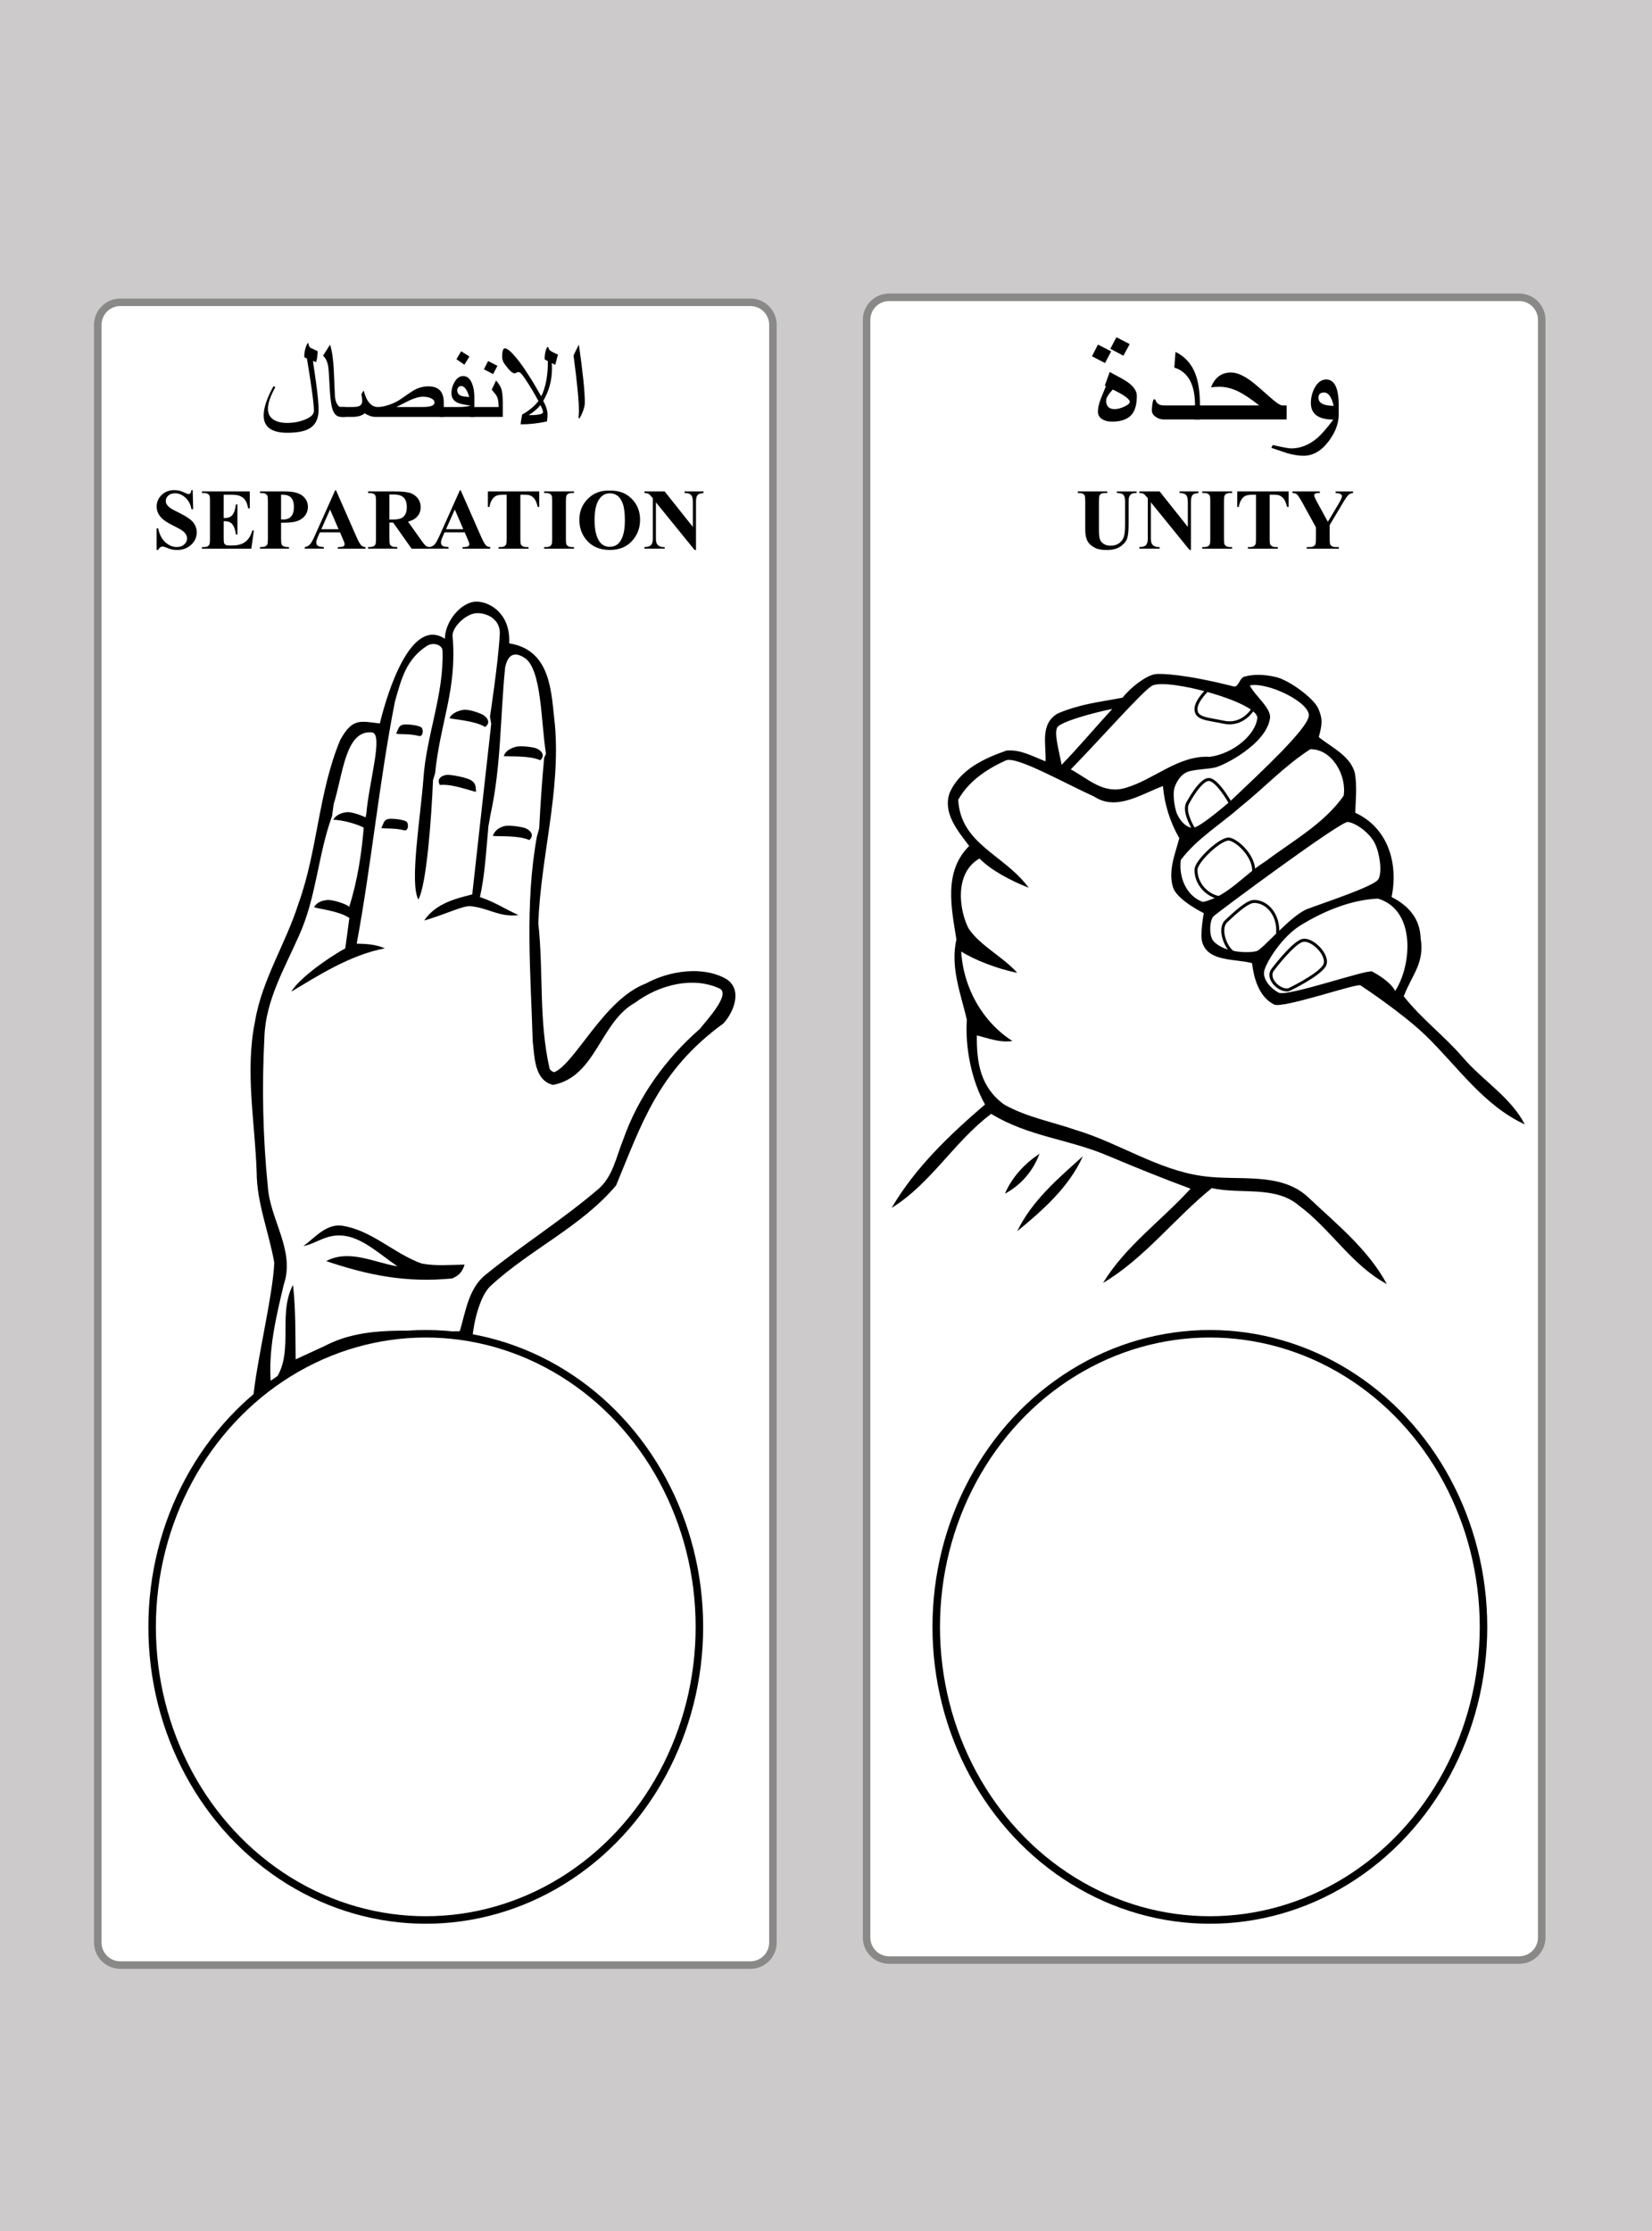<?xml version="1.0" encoding="utf-8"?>
<!-- Generator: Adobe Illustrator 15.0.0, SVG Export Plug-In . SVG Version: 6.00 Build 0)  -->
<!DOCTYPE svg PUBLIC "-//W3C//DTD SVG 1.1//EN" "http://www.w3.org/Graphics/SVG/1.1/DTD/svg11.dtd">
<svg version="1.1" id="Layer_2" xmlns="http://www.w3.org/2000/svg" xmlns:xlink="http://www.w3.org/1999/xlink" x="0px" y="0px"
	 width="400px" height="540px" viewBox="-90 -121 400 540" enable-background="new -90 -121 400 540" xml:space="preserve">
<rect x="-90" y="-121" fill="#CCCACB" width="400" height="540"/>
<path fill="#FFFFFF" stroke="#898988" stroke-width="1.818" d="M97.146,349.181c0,3.012-2.442,5.455-5.455,5.455H-60.866
	c-3.012,0-5.455-2.443-5.455-5.455V-42.373c0-3.013,2.442-5.455,5.455-5.455H91.691c3.012,0,5.455,2.441,5.455,5.455V349.181z"/>
<path fill="#FFFFFF" stroke="#898988" stroke-width="1.818" d="M283.296,347.967c0,3.015-2.443,5.454-5.455,5.454H125.284
	c-3.014,0-5.455-2.439-5.455-5.454V-43.585c0-3.013,2.441-5.454,5.455-5.454h152.557c3.012,0,5.455,2.441,5.455,5.454V347.967z"/>
<ellipse fill="#FFFFFF" stroke="#000000" stroke-width="1.818" cx="202.945" cy="272.776" rx="66.256" ry="70.946"/>
<g>
	<path d="M-28.706,217.732c0.553-7.994,4.802-25.112,5.116-33.101c-1.277-7.347-4.24-14.399-4.267-21.964
		c-0.409-12.12-2.859-24.381-0.397-36.434c1.669-10.094,7.433-18.789,10.493-28.447c4.689-12.878,4.826-26.998,10.147-39.696
		c2.973-5.373,4.884-4.537,9.583-3.978c2.055-8.501,7.766-25.796,15.758-20.493c0-4.28,4.035-8.996,7.615-8.996
		c3.466,0,8.329,3.124,7.945,10.092c10.363,1.649,10.174,12.26,11.071,19.686c1.428,16.165-3.425,31.992-4.018,48.038
		c1.296,11.913,0.066,23.521,2.729,35.195c0.085,0.375,0.918,0.992,1.256,0.838c5.067-2.322,11.98-17.611,22.024-21.404
		c5.583-3.069,13.827-4.387,19.56-1.078c4.017,2.664,1.648,8.116-0.729,10.712c-15.858,11.517-19.864,24.474-26.004,39.207
		c-8.361,9.965-20.767,15.473-30.272,24.231c-2.751,2.396-4.258,9.147-4.52,12.715 M42.195,61.451
		c-1.227-7.731-0.996-20.527-5.189-23.228c-3.468-2.233-4.365,0.779-4.698,2.335c-1.193,11.853-0.947,23.869-3.54,35.597
		l-0.507,2.847c-0.531,5.758-0.867,11.898-2.054,17.13c3.725,1.246,5.769,2.755,9.353,4.364c-4.759,0.57-7.109-1.727-11.806-2.176
		c-2.011,0.026-5.737,1.929-11.058,3.496c2.915-4.329,8.095-5.396,11.648-6.333c1.513-13.747,4.594-41.246,4.594-41.246
		l-0.296-1.794c0,0,1.997-13.064,2.349-19.651c0.439-4.096-3.587-5.708-6.045-5.326c-2.458,0.383-5.754,3.629-5.34,5.782
		c1.038,12.767-2.98,20.393-4.257,32.938l-0.509,1.671c-0.371,9.316-1.58,25.385-3.542,28.865
		c-2.164-3.935,0.496-19.68,1.228-29.273c0.696-10.455,5.037-20.519,4.614-31.023c-0.049-1.216-2.136-2.2-3.917-1.001
		c-4.816,3.241-5.975,7.596-7.613,13.459c-3.773,19.229-5.675,39.28-9.242,58.524c1.875,0.049,4.469,0.076,6.818,1.136
		c-8.56,1.591-16.742,6.969-22.651,10.484c1.591-2.831,8.137-7.775,13.065-10.477c0.366-2.695,0.729-5.41,1.097-8.124l-0.153-1.891
		c2.047-6.444,3.048-13.13,3.584-19.848l0.58-2.769c0.63-7.666,4.218-19.38,1.327-19.649C-6.4,55.68-6.941,66.446-9.212,73.641
		l-0.385,2.865c-3.426,9.431-3.799,19.7-7.972,28.882c-3.496,7.955-8.144,15.743-8.411,24.672
		c-0.629,12.028-0.378,24.172,0.829,36.16c0.54,8.064,6.671,15.495,3.869,23.675c-1.882,7.951-3.866,16.03-3.107,24.294
		c6.266-6.639,1.298-16.523,5.329-24.194c0.694,5.972,0.554,12.01,0.649,18.029c2.333-1.09,4.663-2.155,6.997-3.218
		c10.059-5.313,21.832-3.284,32.738-3.592c1.467-4.853,2.136-10.569,6.494-13.861c8.764-7.096,18.379-13.131,26.958-20.462
		c3.598-2.993,4.409-7.837,6.085-11.949c3.629-10.412,10.257-19.605,18.527-26.842c1.718-2.129,7.75-8.619,4.758-9.87
		c-6.327-2.9-14.459-0.933-20.351,3.451c-8.54,4.731-9.462,17.941-19.891,19.914c-4.56-1.123-4.45-6.798-4.918-10.556
		c-0.483-16.487-1.954-33.142,1.002-49.49l0.571-2.063c0.291-5.697,0.67-11.392,1.2-17.073L42.195,61.451z"/>
</g>
<path d="M-16.551,180.616c2.756-2,5.385-5.323,9.153-4.972c7.344,1.012,12.707,6.769,19.504,9.185
	c3.427,0.662,6.933,0.309,10.385,0.265c-0.298,0.806-0.675,2.433-3.051,3.353c-10.989,1.055-20.009-0.689-30.453-4.207
	c5.581-2.961,11.624,0.359,17.255,1.271c-4.053-2.768-8.242-6.713-12.696-7.37C-10.909,177.487-13.158,179.938-16.551,180.616z"/>
<ellipse fill="#FFFFFF" stroke="#000000" stroke-width="1.818" cx="13.091" cy="272.776" rx="66.256" ry="70.946"/>
<g>
	<path d="M189.645,42.187c1.432-0.236,7.704,0.057,18.992,2.949c1.303,0.335,1.388-1.964,2.65-2.349
		c1.971-0.602,4.772-0.602,7.576,0.077c3.029,0.605,9.251,5.076,10.352,7.682c1.013,2.395,1.013,3.531,0.104,6.864
		c3.071,2.491,7.773,4.6,8.753,8.818c0.529,3.126,0.184,6.327,0.075,9.49c7.876,3.636,10.49,12.146,8.8,20.4
		c4.304,2.198,6.864,5.38,7.031,9.925c0.998,6.091-2.018,8.727-4.091,14.109c4.508,5.655,9.573,9.332,14.317,14.786
		c4.784,5.618,11.51,9.527,15,16.217c-10.053-4.635-16.309-14.072-24.035-21.544c-5.384-5.2-14.892-11.567-15.771-12.113
		c-0.879-0.545-18.827,5.693-20.906,4.639c-3.798-1.926-4.939-6.662-5.332-10.009c-4.034-1.109-10.517-0.256-12.025-4.947
		c-0.666-1.931,0.343-7.16,0.343-7.16s-5.909-2.842-7.333-5.904c-1.474-4.073,0.365-8.291,1.402-12.236
		c-2.237-3.891-3.583-8.163-3.965-12.618c-5.197,1.909-11.2,6.109-16.617,2.564c-7.539-3.433-18.602-9.722-21.328-8.813
		c-4.696,2.122-9.056,5.013-11.62,9.558c0.565,10.818,11.165,13.246,17.074,21.313c-4.398-1.746-9.091-4.206-11.928-7.094
		c-6.275,3.625-4.817,12.764-2.636,16.945c2.767,4.164,8.402,6.909,11.772,10.718c-4.709-0.9-10.542-3.182-13.551-5.152
		c0.469,8.672,5.106,17.032,12.396,21.669c-3.036,0.455-5.795-0.653-8.615-1.362c-0.09,6.582,0.853,12.547,6.599,16.729
		c5.362,3.054,11.58,4.164,17.383,6.183c10.419,3.106,19.669,9.581,30.578,11.125c8.637,1.273,18.832-1.142,25.597,5.078
		c6.872,6.51,14.546,12.617,19.109,21.073c-8.565-4.603-13.637-13.383-21.382-19.073c-5.675-4.802-14.032-2.586-20.994-4.149
		c-9.073,7.327-16.271,16.982-26.346,22.963c5.472-8.98,14.217-15.146,21.2-22.817c-6.638-2.456-13.201-5.108-19.729-7.854
		c-9.889-4.256-19.273-4.631-28.546-10.266c-8.926,6.672-14.599,16.908-24.108,22.764c5.745-9.781,14.073-17.708,22.617-25.037
		c-3.328-5.854-4.854-14.008-4.4-20.518c-1.509-6.418-4.037-12.709-2.528-19.436c-1.235-7.727-3.146-16.4,3.09-22.619
		c-2.745-3.618-6.456-7.981-4.729-12.854c2.546-5.764,8.581-8.413,13.768-10.232c3.446-0.302,6.341,1.414,9.451,2.614
		c0.199-4.073-1.433-9.006,2.969-11.605c5.691-2.346,9.685-2.669,15.686-3.815C183.854,45.282,187.498,42.542,189.645,42.187z
		 M169.269,65.225c4.308,2.328,7.858,6.022,13.149,4.511c7.037-1.999,12.886-8.009,20.527-7.545
		c5.929-0.854,11.032-5.464,11.486-9.327c0.455-3.864-21.999-9.896-25.504-7.876C186.626,46.314,176.685,57.625,169.269,65.225z
		 M212.613,44.909c1.275,2.564,5.247,5.479,4.889,7.955c-0.913,6.301-11.291,11.464-13.259,11.895
		c-1.967,0.431-3.933,0.375-6.133,0.887c-2.199,0.513-3.247,2.688-3.689,3.874c-0.44,1.185-0.23,3.896,0.345,5.836
		c0.575,1.939,2.407,4.129,4.164,3.999c1.754-0.128,9.108-6.563,9.108-6.563c7.075-6.727,18.402-17.2,18.856-20.458
		C227.349,49.075,216.969,44,212.613,44.909z M166.022,55.023c-0.909,1.364,0.516,6.146,1.024,9.091
		c4.073-4.164,8.309-9.231,12.273-13.524C174.663,51.519,166.932,53.66,166.022,55.023z M227.255,60.355
		c-6.183,3.963-11.218,9.399-16.928,13.963c-4.819,4.255-10.508,7.637-14.42,12.836c-0.527,4.055,1.256,8.709,5.364,10.164
		c5.979-1.327,9.979-6.651,15.091-9.796c6.524-4.927,14.176-9.091,18.979-15.909C236.122,66.431,232.326,60.211,227.255,60.355z
		 M226.591,99c4.006-1.515,16.115-5.46,17.138-7.166c1.022-1.705,0.327-6.348-0.813-8.657c-1.392-2.811-4.769-5.018-6.567-5.224
		c-1.801-0.205-31.495,21.878-32.48,22.788s-1.246,4.749-0.002,6.098c2.728,2.955,8.938,2.853,10.455,2.348
		C215.836,108.682,222.585,100.515,226.591,99z M225.454,102.636c-5.113,2.842-9.254,9.88-9.399,11.682
		c-0.146,1.802,1.478,3.848,3.544,4.946c2.068,1.098,21.538-5.75,22.674-5.109c1.137,0.64,4.347,2.439,5.547,4.693
		c4.031-6.204,5.071-19.598-4.183-22.347C237.29,96.791,230.952,99.342,225.454,102.636z"/>
</g>
<path d="M153.322,167.928c1.728-4.038,4.764-7.255,8.379-9.691C160.158,162.418,157.248,165.818,153.322,167.928z"/>
<path d="M156.3,177.008c3.563-7.398,9.927-12.778,15.909-18.162C168.824,166.354,162.539,171.882,156.3,177.008z"/>
<g>
	<path d="M-43.342-2.367l0.113,4.615h-0.418c-0.196-1.157-0.682-2.087-1.455-2.793c-0.772-0.704-1.607-1.057-2.505-1.057
		c-0.694,0-1.244,0.186-1.648,0.557c-0.406,0.371-0.607,0.798-0.607,1.282c0,0.305,0.073,0.578,0.214,0.816
		c0.196,0.32,0.515,0.636,0.949,0.949c0.32,0.226,1.058,0.624,2.215,1.195c1.62,0.796,2.712,1.549,3.276,2.256
		c0.559,0.708,0.838,1.516,0.838,2.43c0,1.158-0.45,2.152-1.352,2.986c-0.902,0.834-2.047,1.251-3.437,1.251
		c-0.437,0-0.847-0.043-1.236-0.132c-0.387-0.089-0.875-0.256-1.459-0.5c-0.328-0.137-0.597-0.205-0.806-0.205
		c-0.178,0-0.366,0.069-0.562,0.205c-0.196,0.134-0.359,0.343-0.48,0.623h-0.378V6.883h0.378c0.3,1.471,0.876,2.592,1.731,3.364
		c0.854,0.772,1.775,1.157,2.762,1.157c0.762,0,1.369-0.207,1.822-0.623c0.453-0.415,0.68-0.898,0.68-1.449
		c0-0.328-0.088-0.644-0.26-0.949c-0.175-0.305-0.439-0.598-0.791-0.873c-0.354-0.277-0.98-0.635-1.879-1.077
		c-1.26-0.62-2.164-1.147-2.715-1.583c-0.552-0.437-0.975-0.922-1.271-1.46c-0.296-0.536-0.446-1.129-0.446-1.776
		c0-1.102,0.406-2.042,1.214-2.818c0.81-0.777,1.832-1.166,3.064-1.166c0.449,0,0.886,0.054,1.308,0.164
		c0.32,0.082,0.709,0.232,1.169,0.455c0.458,0.222,0.781,0.333,0.963,0.333c0.179,0,0.316-0.055,0.418-0.164
		c0.102-0.109,0.196-0.371,0.286-0.788h0.307V-2.367z"/>
	<path d="M-35.838-1.255v5.637h0.276c0.876,0,1.515-0.274,1.91-0.828c0.394-0.55,0.646-1.363,0.756-2.439h0.387v7.249h-0.387
		c-0.083-0.789-0.255-1.436-0.517-1.939s-0.567-0.842-0.913-1.017c-0.347-0.174-0.852-0.262-1.511-0.262v3.902
		c0,0.762,0.033,1.228,0.096,1.398c0.064,0.171,0.186,0.309,0.362,0.418c0.179,0.109,0.464,0.164,0.859,0.164h0.827
		c1.292,0,2.329-0.299,3.109-0.897c0.78-0.599,1.338-1.511,1.68-2.737h0.378l-0.622,4.401h-11.965v-0.378h0.458
		c0.401,0,0.725-0.073,0.97-0.215c0.177-0.094,0.313-0.258,0.409-0.491c0.075-0.164,0.113-0.593,0.113-1.287V0.315
		c0-0.626-0.016-1.011-0.05-1.153c-0.067-0.238-0.193-0.422-0.378-0.552c-0.258-0.189-0.612-0.286-1.062-0.286h-0.458v-0.378h11.587
		v4.093h-0.388c-0.196-1-0.474-1.718-0.833-2.155c-0.357-0.436-0.863-0.756-1.516-0.959c-0.38-0.122-1.097-0.184-2.143-0.184h-1.435
		V-1.255z"/>
	<path d="M-21.941,5.525v3.838c0,0.749,0.045,1.22,0.137,1.415c0.092,0.192,0.255,0.349,0.491,0.463
		c0.235,0.114,0.666,0.175,1.291,0.175v0.378h-7.034v-0.378c0.64,0,1.072-0.061,1.302-0.18c0.229-0.12,0.387-0.272,0.48-0.463
		c0.091-0.191,0.138-0.661,0.138-1.409V0.379c0-0.748-0.045-1.22-0.138-1.414c-0.093-0.192-0.255-0.349-0.485-0.463
		c-0.231-0.115-0.664-0.175-1.296-0.175v-0.378h6.033c1.987,0,3.413,0.355,4.278,1.062c0.866,0.708,1.296,1.593,1.296,2.654
		c0,0.898-0.28,1.667-0.838,2.308c-0.559,0.64-1.326,1.075-2.308,1.308C-19.254,5.443-20.371,5.525-21.941,5.525z M-21.941-1.255
		v5.984c0.224,0.013,0.394,0.021,0.508,0.021c0.831,0,1.471-0.248,1.92-0.741s0.675-1.256,0.675-2.292
		c0-1.027-0.226-1.78-0.675-2.257c-0.449-0.476-1.12-0.715-2.011-0.715H-21.941z"/>
	<path d="M-7.671,7.853h-4.889L-13.142,9.2c-0.19,0.449-0.285,0.82-0.285,1.113c0,0.387,0.156,0.672,0.469,0.857
		c0.184,0.109,0.636,0.189,1.358,0.246v0.378h-4.604v-0.378c0.496-0.076,0.905-0.282,1.226-0.619
		c0.32-0.337,0.714-1.033,1.184-2.087l4.953-11.046h0.192l4.992,11.353c0.477,1.074,0.867,1.752,1.174,2.032
		c0.232,0.211,0.559,0.333,0.98,0.368v0.378H-8.2v-0.378h0.274c0.538,0,0.916-0.076,1.135-0.226c0.151-0.109,0.226-0.265,0.226-0.47
		c0-0.122-0.021-0.249-0.063-0.378c-0.012-0.062-0.114-0.316-0.305-0.765L-7.671,7.853z M-8.019,7.098l-2.062-4.769l-2.124,4.769
		H-8.019z"/>
	<path d="M4.284,5.483v3.88c0,0.749,0.045,1.22,0.138,1.415c0.092,0.192,0.254,0.349,0.486,0.463
		c0.231,0.114,0.663,0.175,1.296,0.175v0.378h-7.085v-0.378c0.64,0,1.072-0.061,1.301-0.18s0.387-0.272,0.48-0.463
		c0.09-0.191,0.137-0.661,0.137-1.409V0.379c0-0.748-0.045-1.22-0.137-1.414C0.807-1.227,0.646-1.383,0.415-1.498
		S-0.25-1.673-0.881-1.673v-0.378h6.433c1.674,0,2.899,0.115,3.675,0.347C10-1.471,10.635-1.045,11.124-0.422
		c0.491,0.624,0.734,1.353,0.734,2.191c0,1.022-0.367,1.865-1.102,2.533C10.288,4.724,9.629,5.04,8.787,5.251l3.328,4.686
		c0.436,0.605,0.746,0.984,0.929,1.133c0.279,0.21,0.604,0.327,0.971,0.347v0.378h-4.36l-4.462-6.31H4.284V5.483z M4.284-1.305V4.76
		h0.582c0.945,0,1.653-0.087,2.125-0.262c0.469-0.172,0.838-0.487,1.107-0.94C8.366,3.105,8.5,2.515,8.5,1.788
		c0-1.055-0.247-1.835-0.739-2.338S6.473-1.307,5.375-1.307H4.284V-1.305z"/>
	<path d="M22.529,7.853h-4.891L17.056,9.2c-0.191,0.449-0.285,0.82-0.285,1.113c0,0.387,0.156,0.672,0.469,0.857
		c0.184,0.109,0.637,0.189,1.358,0.246v0.378h-4.606v-0.378c0.498-0.076,0.906-0.282,1.226-0.619
		c0.32-0.337,0.715-1.033,1.184-2.087l4.951-11.046h0.194l4.993,11.353c0.476,1.074,0.869,1.752,1.174,2.032
		c0.231,0.211,0.558,0.333,0.98,0.368v0.378h-6.698v-0.378h0.276c0.536,0,0.914-0.076,1.133-0.226
		c0.151-0.109,0.225-0.265,0.225-0.47c0-0.122-0.02-0.249-0.062-0.378c-0.012-0.062-0.114-0.316-0.305-0.765L22.529,7.853z
		 M22.182,7.098L20.12,2.329l-2.124,4.769H22.182z"/>
	<path d="M40.569-2.051v3.748h-0.367c-0.218-0.866-0.46-1.485-0.724-1.864c-0.266-0.378-0.63-0.68-1.093-0.903
		c-0.258-0.122-0.71-0.184-1.357-0.184h-1.032v10.68c0,0.708,0.038,1.151,0.116,1.327c0.078,0.177,0.231,0.333,0.461,0.464
		c0.227,0.132,0.538,0.2,0.934,0.2h0.459v0.378h-7.249v-0.378h0.46c0.402,0,0.724-0.073,0.969-0.215
		c0.178-0.094,0.316-0.258,0.418-0.491c0.074-0.164,0.112-0.593,0.112-1.288V-1.255h-1c-0.932,0-1.61,0.197-2.032,0.593
		c-0.593,0.55-0.968,1.338-1.124,2.358h-0.387v-3.748H40.569z"/>
	<path d="M48.982,11.417v0.378h-7.238v-0.378h0.458c0.402,0,0.726-0.073,0.971-0.215c0.176-0.094,0.313-0.258,0.409-0.491
		c0.075-0.164,0.113-0.593,0.113-1.288V0.316c0-0.708-0.039-1.151-0.113-1.327c-0.076-0.177-0.227-0.333-0.455-0.464
		c-0.227-0.132-0.537-0.2-0.924-0.2h-0.458v-0.378h7.238v0.378h-0.458c-0.402,0-0.725,0.073-0.971,0.215
		c-0.176,0.094-0.316,0.258-0.418,0.491c-0.077,0.163-0.113,0.593-0.113,1.287v9.107c0,0.708,0.038,1.151,0.116,1.327
		c0.079,0.177,0.231,0.333,0.46,0.464c0.228,0.132,0.535,0.2,0.923,0.2H48.982z"/>
	<path d="M57.538-2.246c2.206-0.082,3.999,0.562,5.376,1.931c1.378,1.367,2.068,3.08,2.068,5.135c0,1.756-0.515,3.302-1.542,4.636
		c-1.362,1.769-3.286,2.654-5.769,2.654c-2.491,0-4.418-0.843-5.779-2.533c-1.074-1.334-1.613-2.917-1.613-4.747
		c0-2.054,0.7-3.769,2.099-5.14C53.777-1.682,55.495-2.326,57.538-2.246z M57.66-1.591c-1.265,0-2.229,0.647-2.889,1.941
		c-0.538,1.062-0.805,2.585-0.805,4.574c0,2.362,0.415,4.108,1.246,5.237c0.578,0.789,1.388,1.184,2.431,1.184
		c0.7,0,1.286-0.171,1.756-0.511c0.599-0.436,1.063-1.132,1.398-2.087c0.334-0.954,0.5-2.204,0.5-3.741
		c0-1.832-0.169-3.202-0.509-4.109c-0.342-0.909-0.775-1.551-1.303-1.926C58.958-1.406,58.347-1.591,57.66-1.591z"/>
	<path d="M70.933-2.051l6.829,8.586V0.584c0-0.831-0.118-1.393-0.356-1.686c-0.328-0.394-0.875-0.585-1.644-0.571v-0.378h4.575
		v0.378C79.75-1.597,79.358-1.5,79.158-1.382c-0.201,0.118-0.357,0.313-0.469,0.582c-0.113,0.269-0.167,0.73-0.167,1.384v11.527
		h-0.347L68.813,0.584v8.799c0,0.796,0.181,1.334,0.545,1.613c0.364,0.278,0.782,0.418,1.251,0.418h0.328v0.378h-4.911v-0.378
		c0.762-0.008,1.292-0.164,1.593-0.471c0.3-0.305,0.449-0.828,0.449-1.562v-9.771l-0.296-0.368
		c-0.293-0.367-0.551-0.609-0.776-0.725c-0.225-0.116-0.547-0.18-0.969-0.194v-0.378h4.908V-2.051z"/>
</g>
<g>
	<path d="M170.966-2.051h7.145v0.378h-0.354c-0.54,0-0.909,0.057-1.106,0.169c-0.202,0.113-0.345,0.267-0.43,0.465
		c-0.085,0.196-0.126,0.69-0.126,1.48v6.78c0,1.239,0.093,2.058,0.278,2.46c0.19,0.402,0.496,0.734,0.926,1.002
		c0.428,0.265,0.968,0.398,1.623,0.398c0.749,0,1.388-0.169,1.915-0.505c0.527-0.338,0.922-0.802,1.185-1.395
		c0.261-0.593,0.395-1.624,0.395-3.095V0.442c0-0.62-0.066-1.062-0.195-1.327c-0.128-0.266-0.291-0.449-0.49-0.551
		c-0.306-0.157-0.738-0.235-1.296-0.235v-0.378h4.786v0.378h-0.283c-0.39,0-0.713,0.078-0.97,0.235
		c-0.26,0.156-0.447,0.391-0.563,0.703c-0.088,0.219-0.133,0.609-0.133,1.175V5.7c0,1.627-0.106,2.8-0.321,3.522
		c-0.215,0.722-0.737,1.385-1.567,1.99c-0.828,0.605-1.964,0.909-3.398,0.909c-1.197,0-2.124-0.16-2.777-0.479
		c-0.89-0.435-1.52-0.994-1.888-1.675c-0.367-0.679-0.552-1.594-0.552-2.745v-6.78c0-0.796-0.045-1.291-0.134-1.485
		c-0.087-0.194-0.243-0.349-0.46-0.465c-0.215-0.115-0.617-0.169-1.201-0.164v-0.378H170.966z"/>
	<path d="M190.781-2.051l6.829,8.586V0.584c0-0.831-0.115-1.393-0.354-1.686c-0.328-0.394-0.875-0.585-1.645-0.571v-0.378h4.576
		v0.378c-0.586,0.076-0.98,0.173-1.18,0.291c-0.202,0.118-0.358,0.313-0.472,0.582c-0.112,0.269-0.167,0.73-0.167,1.384v11.527
		h-0.348l-9.361-11.527v8.799c0,0.796,0.182,1.334,0.547,1.613c0.362,0.278,0.783,0.418,1.252,0.418h0.328v0.378h-4.911v-0.378
		c0.764-0.008,1.293-0.164,1.595-0.471c0.298-0.305,0.447-0.828,0.447-1.562v-9.771l-0.295-0.368
		c-0.295-0.367-0.554-0.609-0.777-0.725c-0.224-0.115-0.549-0.18-0.97-0.194v-0.378h4.904V-2.051z"/>
	<path d="M208.331,11.417v0.378h-7.237v-0.378h0.458c0.403,0,0.725-0.073,0.97-0.215c0.178-0.094,0.315-0.258,0.408-0.491
		c0.078-0.164,0.115-0.593,0.115-1.288V0.316c0-0.708-0.037-1.151-0.115-1.327c-0.074-0.177-0.222-0.333-0.451-0.464
		c-0.23-0.132-0.536-0.2-0.927-0.2h-0.458v-0.378h7.237v0.378h-0.458c-0.401,0-0.725,0.073-0.97,0.215
		c-0.178,0.094-0.316,0.258-0.419,0.491c-0.074,0.163-0.113,0.593-0.113,1.287v9.107c0,0.708,0.039,1.151,0.117,1.327
		c0.078,0.177,0.23,0.333,0.461,0.464c0.228,0.132,0.536,0.2,0.924,0.2H208.331z"/>
	<path d="M222.003-2.051v3.748h-0.369c-0.217-0.866-0.458-1.485-0.723-1.864c-0.265-0.378-0.631-0.68-1.092-0.903
		c-0.26-0.122-0.714-0.184-1.36-0.184h-1.028v10.68c0,0.708,0.037,1.151,0.115,1.327c0.078,0.177,0.231,0.333,0.458,0.464
		c0.231,0.132,0.542,0.2,0.937,0.2h0.461v0.378h-7.249v-0.378h0.461c0.401,0,0.723-0.073,0.97-0.215
		c0.178-0.094,0.316-0.258,0.417-0.491c0.075-0.164,0.112-0.593,0.112-1.288V-1.255h-1c-0.934,0-1.612,0.197-2.033,0.593
		c-0.589,0.55-0.966,1.338-1.122,2.358h-0.387v-3.748H222.003z"/>
	<path d="M237.624-2.051v0.378c-0.458,0.062-0.806,0.194-1.051,0.398c-0.343,0.285-0.881,1.065-1.616,2.338l-3,5.013v3.349
		c0,0.715,0.039,1.159,0.113,1.333c0.074,0.173,0.222,0.328,0.444,0.459c0.22,0.132,0.515,0.2,0.882,0.2h0.776v0.378h-7.771v-0.378
		h0.725c0.408,0,0.731-0.073,0.97-0.215c0.178-0.094,0.317-0.258,0.419-0.491c0.074-0.164,0.113-0.593,0.113-1.288V6.647
		l-3.256-5.931c-0.646-1.171-1.104-1.86-1.369-2.067c-0.265-0.208-0.62-0.314-1.062-0.322v-0.378h6.635v0.378h-0.295
		c-0.402,0-0.682,0.059-0.841,0.175c-0.16,0.116-0.243,0.238-0.243,0.368c0,0.245,0.273,0.861,0.816,1.848l2.502,4.583l2.491-4.174
		c0.619-1.021,0.93-1.698,0.93-2.032c0-0.184-0.089-0.337-0.265-0.459c-0.23-0.171-0.656-0.273-1.276-0.308v-0.378h4.228V-2.051z"/>
</g>
<g>
	<path d="M179.045-35.958l-1.484,2.833l-3.164-1.64l1.445-2.833L179.045-35.958z M185.256-25.235c0,1.824-0.306,3.204-0.92,4.14
		c-0.925,1.433-2.61,2.149-5.057,2.149c-0.95,0-1.74-0.189-2.365-0.567c-0.716-0.441-1.074-1.055-1.074-1.836
		c0-0.898,0.234-1.953,0.705-3.164c0.415-1.027,0.831-2.051,1.25-3.067l-0.293-0.078l1.191-3.3c2.329,1.224,3.737,2.011,4.219,2.363
		C184.473-27.5,185.256-26.38,185.256-25.235z M183.555-23.711c0-0.689-1.374-1.692-4.123-3.007
		c-1.065,1.16-1.602,2.039-1.602,2.637c0,1.405,0.686,2.108,2.053,2.108c0.703,0,1.489-0.205,2.361-0.614
		C183.118-22.997,183.555-23.373,183.555-23.711z M183.533-37.714l-1.523,2.813l-3.162-1.68l1.465-2.793L183.533-37.714z"/>
	<path d="M200.547-19.473h-8.75c-0.729,0-1.396-0.214-1.992-0.644c-0.601-0.429-0.898-0.938-0.898-1.523
		c0-0.949,0.122-1.841,0.369-2.676h0.451c0.261,0.963,0.948,1.445,2.07,1.445h7.557c0-5.065-1.673-8.119-5.02-9.16l0.293-3.789
		c2.266,1.107,3.867,2.871,4.805,5.293c0.742,1.94,1.113,4.492,1.113,7.656v3.397H200.547z"/>
	<path d="M221.545-19.473H199.18v-3.397H214.9c-2.029-1.575-3.672-2.677-4.922-3.301c-1.602-0.807-3.182-1.211-4.744-1.211
		c-0.664,0-1.335,0.046-2.01,0.137c0.938-2.395,2.55-3.595,4.844-3.595c1.326,0,2.897,0.651,4.705,1.953
		c0.796,0.573,2.259,1.816,4.396,3.73c1.55,1.405,2.615,2.167,3.203,2.286h1.172V-19.473L221.545-19.473z"/>
	<path d="M234.141-20.646c0,2.137-0.801,4.271-2.402,6.406c-1.771,2.369-3.809,3.554-6.113,3.554c-1.172,0-2.493-0.209-3.965-0.625
		c-0.313-0.092-1.589-0.522-3.826-1.289l0.332-0.684c2.409,0.547,3.894,0.819,4.451,0.819c2.255,0,4.357-0.833,6.311-2.5
		c1.016-0.859,2.315-2.349,3.906-4.473c-3.622-0.025-5.43-1.355-5.43-3.983c0-1.355,0.313-2.604,0.938-3.751
		c0.728-1.315,1.653-1.973,2.773-1.973c2.017,0,3.025,2.089,3.025,6.27V-20.646L234.141-20.646z M232.912-22.775
		c-0.483-2.149-1.257-3.222-2.324-3.222c-0.898,0-1.348,0.424-1.348,1.27C229.238-23.438,230.462-22.785,232.912-22.775z"/>
</g>
<g>
	<path d="M-12.862-21.8c0,2.147-0.738,3.65-2.216,4.513c-1.166,0.689-2.955,1.032-5.368,1.032c-3.807,0-5.711-1.394-5.711-4.183
		c0-1.862,0.794-4.229,2.382-7.101l0.44,0.262c-1.193,2.148-1.789,3.886-1.789,5.215c0,1.12,0.422,1.977,1.265,2.573
		c0.807,0.569,1.935,0.854,3.386,0.854c1.541,0,2.976-0.266,4.307-0.799c1.449-0.587,2.173-1.287,2.173-2.105
		c0-1.735-0.564-5.958-1.693-12.673l-0.633-0.331c-0.027-1.184,0.226-2.304,0.758-3.358h0.232c0.075,0.623,0.288,1.009,0.64,1.156
		c0.354,0.147,0.882,0.395,1.589,0.742c0.027,0.79-0.087,1.669-0.344,2.642l-0.784-0.248c0.239,1.669,0.482,3.338,0.73,5.009
		C-13.073-25.499-12.862-23.233-12.862-21.8z"/>
	<path d="M-6.396-20.094h-1.072c-1.147,0-1.898-0.917-2.257-2.753c-0.22-1.136-0.385-2.843-0.495-5.118
		c-0.111-2.349-0.22-3.834-0.331-4.458c-0.193-1.082-0.601-1.913-1.224-2.49l1.693-2.67c0.487,1.506,0.789,3.619,0.909,6.344
		l0.274,6.22c0.082,0.844,0.284,1.494,0.605,1.952c0.257,0.386,0.531,0.579,0.826,0.579h1.073v2.395H-6.396z"/>
	<path d="M17.453-20.094H0.913c-0.826,0-1.698-0.29-2.614-0.868C-2.38-20.384-3.38-20.094-4.7-20.094h-2.656v-2.393H-4.7
		c0.742,0,1.274-0.066,1.596-0.193c0.531-0.22,0.796-0.642,0.796-1.266c0-0.467-0.064-1.031-0.191-1.693l0.563-0.825
		c0.68,2.651,1.82,3.978,3.425,3.978c0.771,0,1.675-0.175,2.711-0.524c1.109-0.376,2.073-0.852,2.889-1.431
		c1.698-1.211,2.843-1.968,3.44-2.271c1.01-0.514,2.084-0.771,3.22-0.771c2.467,0,3.702,1.302,3.702,3.907V-20.094z M15.209-23.547
		c0-0.449-0.298-0.808-0.895-1.074c-0.531-0.238-1.166-0.357-1.898-0.357c-0.909,0-2.018,0.307-3.331,0.921
		c-1.037,0.524-2.069,1.046-3.097,1.57h6.344C14.25-22.487,15.209-22.842,15.209-23.547z"/>
	<path d="M24.854-20.094h-8.368v-2.393h4.721c1.081,0,2-0.111,2.753-0.332c-1.561-0.229-2.583-0.451-3.069-0.66
		c-1.055-0.451-1.583-1.226-1.583-2.326c0-0.963,0.252-1.876,0.758-2.738c0.569-0.955,1.261-1.431,2.078-1.431
		c0.945,0,1.659,0.596,2.146,1.787c0.376,0.937,0.564,2.051,0.564,3.344V-20.094z M23.659-34.708l-1.211,1.982l-1.928-1.323
		l1.142-1.926L23.659-34.708z M23.616-24.896c-0.503-1.78-1.159-2.668-1.966-2.668c-0.258,0-0.479,0.103-0.661,0.309
		c-0.184,0.205-0.274,0.442-0.274,0.708c0,0.697,0.361,1.166,1.087,1.405C22.056-25.062,22.662-24.978,23.616-24.896z"/>
	<path d="M31.736-20.094h-7.843v-2.393h6.839c0-1.084-0.129-1.91-0.385-2.477c-0.184-0.394-0.614-0.963-1.294-1.706l1.074-2.243
		c0.661,0.834,1.073,1.491,1.238,1.969c0.25,0.717,0.373,1.88,0.373,3.495v3.355H31.736z M30.442-32.451l-1.045,1.994l-2.229-1.156
		l1.019-1.995L30.442-32.451z"/>
	<path d="M45.099-35.176L44.438-32.7l-0.813-0.397c0,0.128,0.004,0.333,0.013,0.618c0.009,0.286,0.014,0.495,0.014,0.635
		c0,2.861-0.707,5.486-2.12,7.87c0.697,1.275,1.046,2.368,1.046,3.275c0,0.635-0.051,1.202-0.151,1.705
		c-2.091,0.469-4.206,0.702-6.343,0.702c0-0.412,0.115-1.207,0.344-2.379c1.56-0.834,2.876-1.918,3.949-3.248
		c-0.937-1.78-2.06-3.647-3.371-5.602c-0.644-0.954-1.134-1.431-1.473-1.431c-0.139,0-0.302,0.053-0.489,0.158
		c-0.189,0.105-0.345,0.159-0.474,0.159c-0.515,0-1.313-0.758-2.395-2.271c-0.395-0.552-0.592-1.124-0.592-1.721
		c0-1.376,0.226-2.063,0.675-2.063c0.55,0,1.445,0.742,2.683,2.229c1.02,1.229,2.055,2.689,3.112,4.376
		c0.66,0.991,1.659,2.664,2.998,5.022c1.074-2.166,1.61-5,1.61-8.504l-0.785-0.455c-0.027-1.1,0.174-2.096,0.605-2.986l0.316,0.083
		c0.037,0.403,0.257,0.72,0.66,0.949C44.002-35.662,44.547-35.396,45.099-35.176z M41.478-21.251c0-0.33-0.211-0.894-0.633-1.692
		c-0.642,0.826-1.591,1.636-2.847,2.436C40.318-20.507,41.478-20.754,41.478-21.251z"/>
	<path d="M51.605-23.604c0,1.063-0.431,2.358-1.292,3.881l-0.247-0.139c0.074-0.734,0.111-1.275,0.111-1.624
		c0-2.467-0.437-6.958-1.308-13.473c0.349-0.76,0.78-1.636,1.294-2.627C51.124-30.896,51.605-26.236,51.605-23.604z"/>
</g>
<path fill="none" stroke="#000000" stroke-width="0.727" stroke-miterlimit="10" d="M213.48,90.537
	c0.701-3.87-3.77-8.089-5.815-8.429c-2.045-0.34-8.063,5.356-8.08,7.398c-0.032,3.56,2.828,6.27,5.559,6.74"/>
<path fill="none" stroke="#000000" stroke-width="0.727" stroke-miterlimit="10" d="M213.296,50.762c0,0-2.404,4-6.931,3.054
	c-4.167-0.871-6.773-0.818-6.78-3.188c-0.008-2.083,2.965-4.82,2.965-4.82"/>
<path fill="none" stroke="#000000" stroke-width="0.727" stroke-miterlimit="10" d="M218.238,113.618c0,0,4.396-5.82,6.822-6.882
	c2.425-1.062,6.985,3.643,5.621,5.991c-1.363,2.347-8.636,5.833-8.636,5.833C219.943,119.073,216.426,115.865,218.238,113.618z"/>
<path fill="none" stroke="#000000" stroke-width="0.727" stroke-miterlimit="10" d="M207.841,73.262c0,0-3.246-5.813-5.291-5.586
	c-2.046,0.228-4.82,5.438-4.82,5.438c-1.362,1.871,0.732,5.578,1.278,6.513"/>
<path fill="none" stroke="#000000" stroke-width="0.727" stroke-miterlimit="10" d="M208.637,109.569
	c-1.76-0.927-3.724-5.73-1.731-7.604c1.942-1.825,5.108-4.823,6.808-4.784c3.301,0.078,5.89,3.465,5.645,7.451l0.014,0.816"/>
<path d="M-5.447,101.172c-2.417-1.671-7.407-2.18-8.527-2.585c0.713-1.186,1.844-1.591,3.124-1.746
	c1.279-0.154,4.284,0.883,5.038,1.371C-5.059,98.7-3.782,100.111-5.447,101.172z"/>
<path d="M18.209,66.549c0.894-0.083,4.858,0.623,5.919,1.353c1.062,0.729,1.057,1.373,1.14,2.755
	c-1.182-0.158-5.842-2.019-8.756-1.653C15.527,67.291,17.313,66.632,18.209,66.549z"/>
<path d="M27.462,54.958c-2.5-1.543-7.511-1.789-8.651-2.136c0.649-1.222,2.08-1.782,3.349-2.003c1.271-0.224,4.002,0.754,4.78,1.202
	C27.718,52.469,29.069,53.811,27.462,54.958z"/>
<path d="M11.46,57.142c-2.406-0.626-4.751-0.324-5.551-0.567c0.649-1.222,0.548-1.973,1.818-2.195
	c0.717-0.125,3.133,0.091,4.14,0.576C12.651,55.336,12.486,57.409,11.46,57.142z"/>
<path d="M7.88,79.971c-2.405-0.626-4.75-0.324-5.551-0.567c0.65-1.222,0.55-1.973,1.818-2.194c0.716-0.126,3.133,0.09,4.141,0.576
	C9.07,78.167,8.905,80.238,7.88,79.971z"/>
<path d="M40.818,63.011c-2.676-1.213-7.678-0.817-8.853-1.015c0.489-1.294,1.579-1.82,2.808-2.202
	c1.233-0.383,4.323,0.024,5.152,0.37C40.754,60.511,42.266,61.667,40.818,63.011z"/>
<path d="M38.171,82.334c-2.677-1.211-7.679-0.816-8.853-1.015c0.489-1.294,1.416-1.938,2.647-2.322
	c1.232-0.383,4.483,0.144,5.313,0.489C38.107,79.834,39.62,80.991,38.171,82.334z"/>
<path d="M-0.788,79.994c-2.417-1.67-6.544-2.529-8.527-2.585c0.714-1.185,1.955-1.664,3.234-1.818
	c1.28-0.156,4.174,0.956,4.926,1.444C-0.402,77.522,0.878,78.933-0.788,79.994z"/>
</svg>
